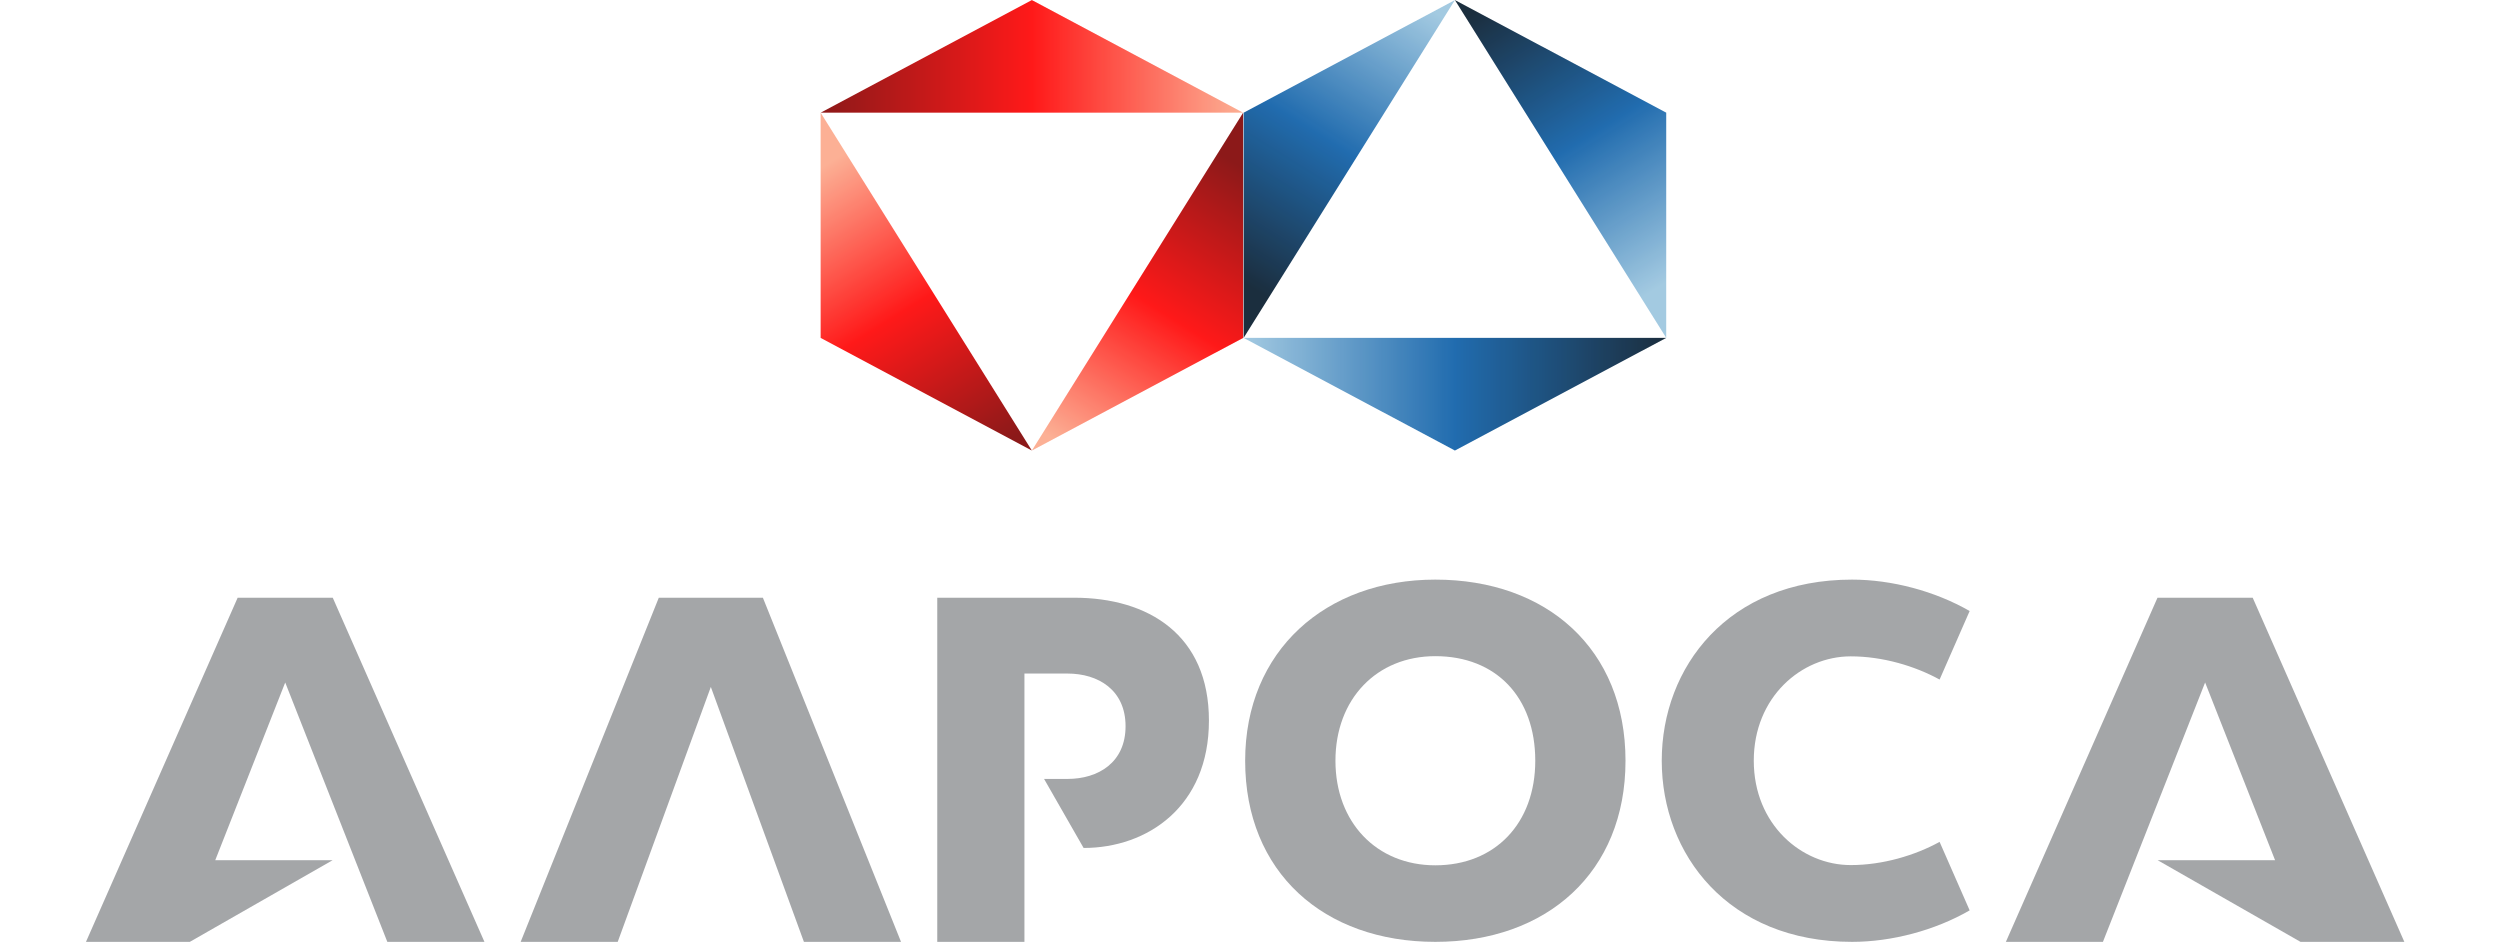 <?xml version="1.0" encoding="UTF-8"?> <svg xmlns="http://www.w3.org/2000/svg" width="129" height="49" viewBox="0 0 129 49" fill="none"><g opacity="0.9" clip-path="url(#clip0_3387_1180)"><path d="M64.145 5.815L53.244 0.003L42.345 5.815H64.145Z" fill="url(#paint0_linear_3387_1180)"></path><path d="M42.345 5.815V17.435L53.244 23.248L42.345 5.815Z" fill="url(#paint1_linear_3387_1180)"></path><path d="M53.244 23.248L64.145 17.438V5.815L53.244 23.248Z" fill="url(#paint2_linear_3387_1180)"></path><path d="M85.977 17.435L75.073 23.248L64.172 17.435H85.977Z" fill="url(#paint3_linear_3387_1180)"></path><path d="M64.172 17.434V5.815L75.073 0.003L64.172 17.434Z" fill="url(#paint4_linear_3387_1180)"></path><path d="M75.073 0.003L85.977 5.813V17.434L75.073 0.003Z" fill="url(#paint5_linear_3387_1180)"></path><path d="M33.994 30.842L26.866 48.6H31.874L36.679 35.446L41.482 48.6H46.493L39.365 30.842H33.994Z" fill="#9A9C9F"></path><path d="M74.063 29.908C68.406 29.908 64.25 33.574 64.25 39.254C64.25 45.017 68.313 48.6 74.063 48.6C79.813 48.6 83.876 45.018 83.876 39.254C83.876 33.487 79.813 29.908 74.063 29.908ZM74.063 44.65C71.029 44.65 68.909 42.433 68.909 39.254C68.909 36.075 71.029 33.858 74.063 33.858C77.197 33.858 79.22 35.976 79.22 39.254C79.22 42.479 77.15 44.65 74.063 44.65Z" fill="#9A9C9F"></path><path d="M12.263 30.842L4.436 48.6H9.795L17.164 44.386H11.107L14.717 35.216L19.986 48.6H24.997L17.17 30.842H12.263Z" fill="#9A9C9F"></path><path d="M55.43 30.842H48.362V48.6H52.861V34.755H55.081C56.679 34.755 58.079 35.609 58.079 37.473C58.079 39.34 56.679 40.193 55.081 40.193H53.874L55.914 43.755C59.208 43.755 62.381 41.617 62.381 37.183C62.383 32.753 59.247 30.842 55.43 30.842Z" fill="#9A9C9F"></path><path d="M116.239 30.842H111.327L103.503 48.6H108.511L113.784 35.216L117.394 44.386H111.334L118.706 48.6H124.064L116.239 30.842Z" fill="#9A9C9F"></path><path d="M95.498 33.868C97.157 33.868 98.818 34.371 100.083 35.065L101.634 31.529C99.842 30.498 97.605 29.908 95.567 29.908C89.158 29.908 85.746 34.432 85.746 39.252C85.746 44.072 89.158 48.6 95.567 48.6C97.605 48.6 99.842 48.011 101.634 46.975L100.083 43.441C98.817 44.136 97.157 44.638 95.498 44.638C92.949 44.638 90.495 42.533 90.495 39.253C90.494 35.972 92.949 33.868 95.498 33.868Z" fill="#9A9C9F"></path></g><defs><linearGradient id="paint0_linear_3387_1180" x1="42.345" y1="2.909" x2="64.145" y2="2.909" gradientUnits="userSpaceOnUse"><stop stop-color="#800000"></stop><stop offset="0.5" stop-color="#FF0000"></stop><stop offset="1" stop-color="#FCA789"></stop></linearGradient><linearGradient id="paint1_linear_3387_1180" x1="48.86" y1="24.7" x2="39.826" y2="10.252" gradientUnits="userSpaceOnUse"><stop stop-color="#800000"></stop><stop offset="0.5" stop-color="#FF0000"></stop><stop offset="1" stop-color="#FCA789"></stop></linearGradient><linearGradient id="paint2_linear_3387_1180" x1="61.892" y1="7.268" x2="52.857" y2="21.716" gradientUnits="userSpaceOnUse"><stop stop-color="#800000"></stop><stop offset="0.5" stop-color="#FF0000"></stop><stop offset="1" stop-color="#FCA789"></stop></linearGradient><linearGradient id="paint3_linear_3387_1180" x1="85.976" y1="20.341" x2="64.173" y2="20.341" gradientUnits="userSpaceOnUse"><stop stop-color="#021729"></stop><stop offset="0.5" stop-color="#095CA6"></stop><stop offset="1" stop-color="#99C4DE"></stop></linearGradient><linearGradient id="paint4_linear_3387_1180" x1="66.426" y1="15.982" x2="75.46" y2="1.535" gradientUnits="userSpaceOnUse"><stop stop-color="#021729"></stop><stop offset="0.5" stop-color="#095CA6"></stop><stop offset="1" stop-color="#99C4DE"></stop></linearGradient><linearGradient id="paint5_linear_3387_1180" x1="79.459" y1="-1.449" x2="88.494" y2="12.999" gradientUnits="userSpaceOnUse"><stop stop-color="#021729"></stop><stop offset="0.5" stop-color="#095CA6"></stop><stop offset="1" stop-color="#99C4DE"></stop></linearGradient><clipPath id="clip0_3387_1180"><rect width="128.5" height="48.6" fill="white"></rect></clipPath></defs></svg> 